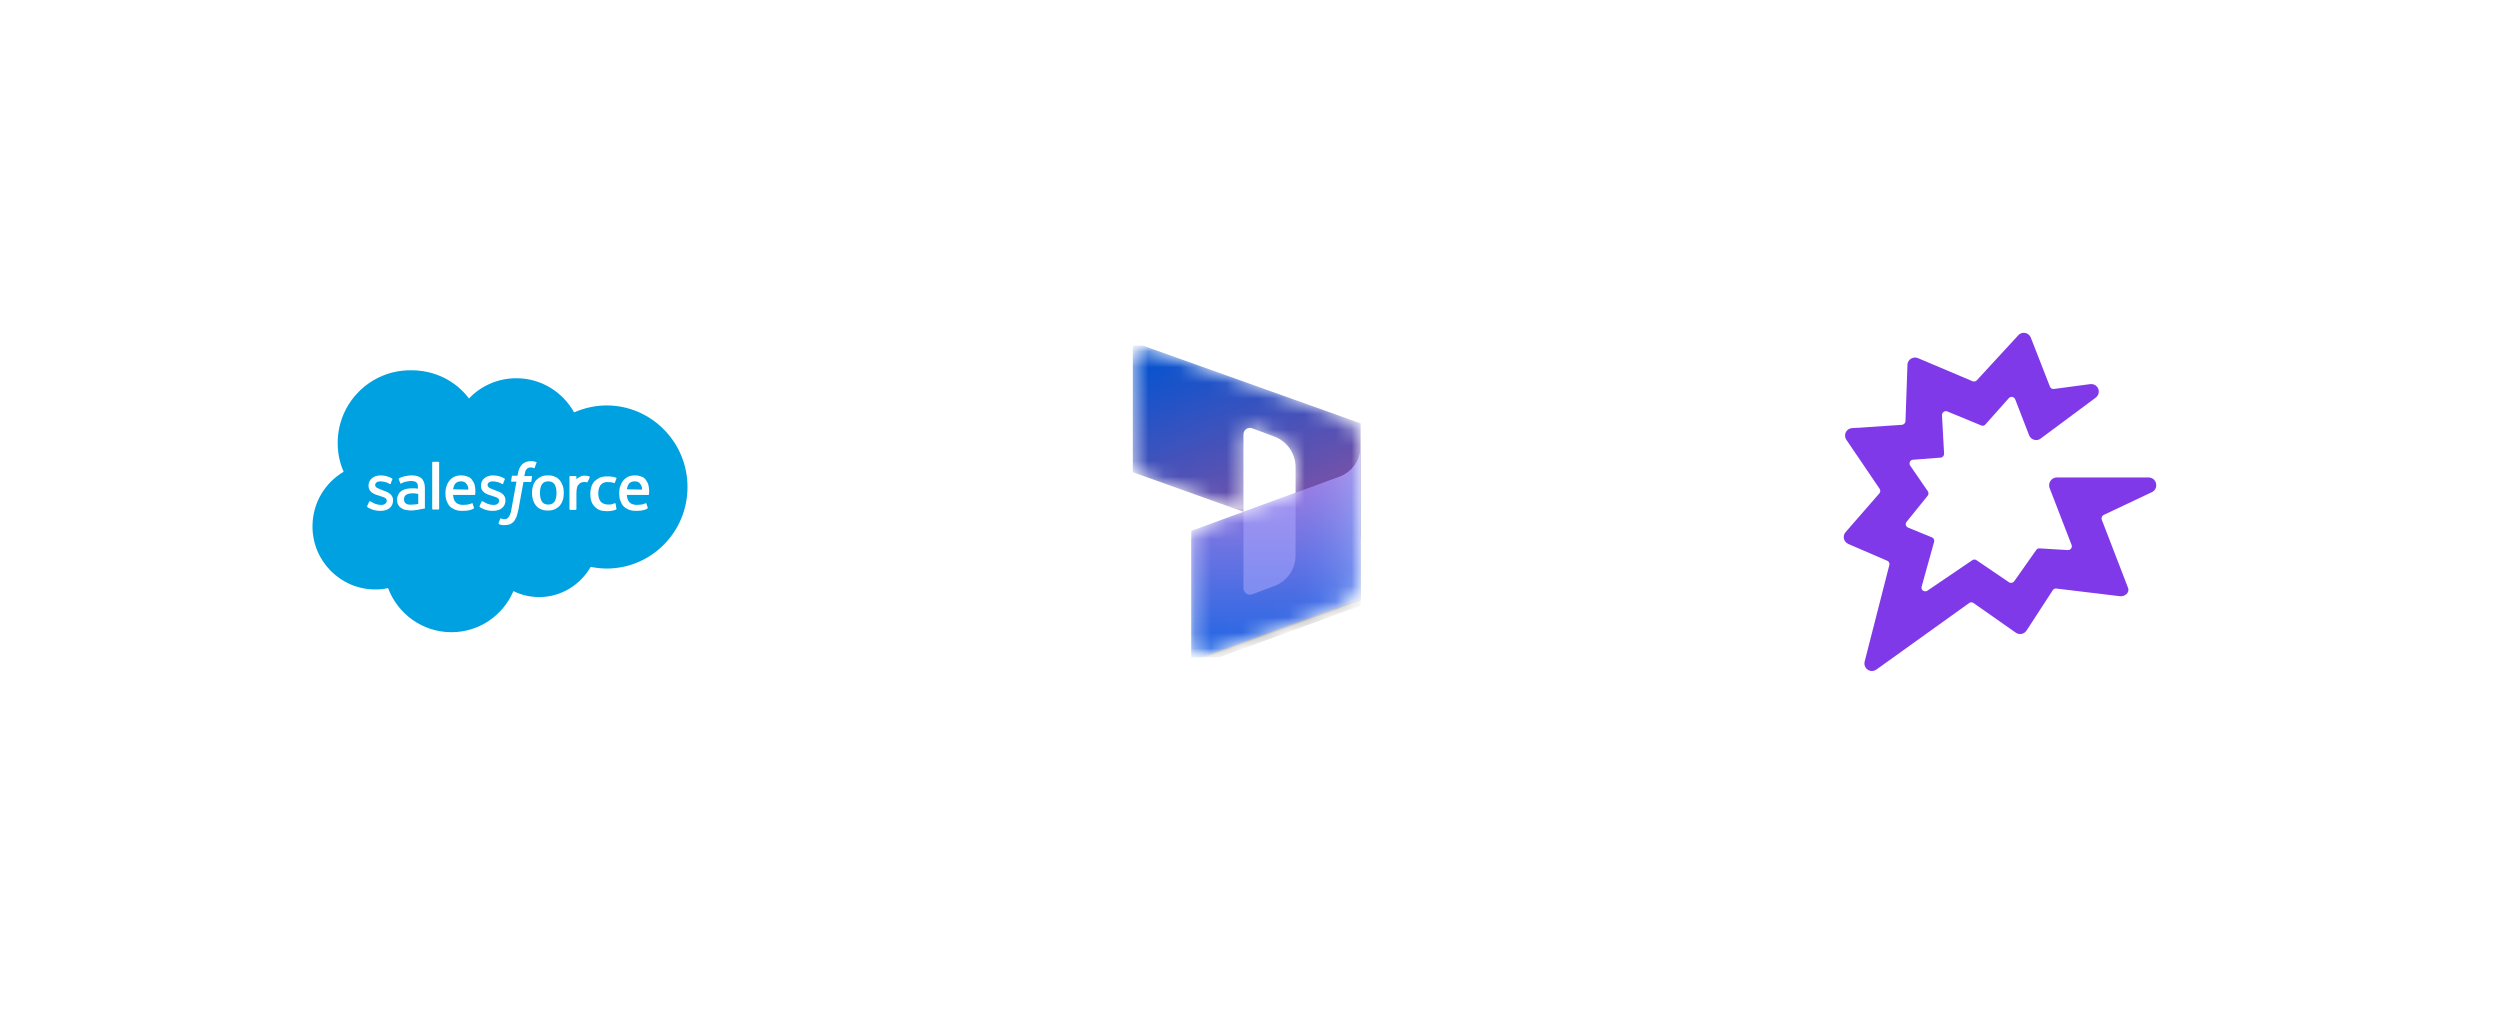 <svg fill="none" height="65" viewBox="0 0 160 65" width="160" xmlns="http://www.w3.org/2000/svg" xmlns:xlink="http://www.w3.org/1999/xlink"><filter id="a" color-interpolation-filters="sRGB" filterUnits="userSpaceOnUse" height="64" width="64" x="0" y=".097"><feFlood flood-opacity="0" result="BackgroundImageFix"/><feColorMatrix in="SourceAlpha" result="hardAlpha" type="matrix" values="0 0 0 0 0 0 0 0 0 0 0 0 0 0 0 0 0 0 127 0"/><feMorphology in="SourceAlpha" operator="dilate" radius="2" result="effect1_dropShadow_3305_14727"/><feOffset/><feGaussianBlur stdDeviation="5"/><feComposite in2="hardAlpha" operator="out"/><feColorMatrix type="matrix" values="0 0 0 0 0.001 0 0 0 0 0.23 0 0 0 0 0.419 0 0 0 0.12 0"/><feBlend in2="BackgroundImageFix" mode="normal" result="effect1_dropShadow_3305_14727"/><feBlend in="SourceGraphic" in2="effect1_dropShadow_3305_14727" mode="normal" result="shape"/></filter><filter id="b" color-interpolation-filters="sRGB" filterUnits="userSpaceOnUse" height="64" width="64" x="48" y=".097"><feFlood flood-opacity="0" result="BackgroundImageFix"/><feColorMatrix in="SourceAlpha" result="hardAlpha" type="matrix" values="0 0 0 0 0 0 0 0 0 0 0 0 0 0 0 0 0 0 127 0"/><feMorphology in="SourceAlpha" operator="dilate" radius="2" result="effect1_dropShadow_3305_14727"/><feOffset/><feGaussianBlur stdDeviation="5"/><feComposite in2="hardAlpha" operator="out"/><feColorMatrix type="matrix" values="0 0 0 0 0.001 0 0 0 0 0.23 0 0 0 0 0.419 0 0 0 0.12 0"/><feBlend in2="BackgroundImageFix" mode="normal" result="effect1_dropShadow_3305_14727"/><feBlend in="SourceGraphic" in2="effect1_dropShadow_3305_14727" mode="normal" result="shape"/></filter><filter id="c" color-interpolation-filters="sRGB" filterUnits="userSpaceOnUse" height="15.35" width="12.432" x="75.45" y="27.839"><feFlood flood-opacity="0" result="BackgroundImageFix"/><feBlend in="SourceGraphic" in2="BackgroundImageFix" mode="normal" result="shape"/><feGaussianBlur result="effect1_foregroundBlur_3305_14727" stdDeviation=".4"/></filter><filter id="d" color-interpolation-filters="sRGB" filterUnits="userSpaceOnUse" height="29.75" width="26.832" x="68.25" y="20.972"><feFlood flood-opacity="0" result="BackgroundImageFix"/><feBlend in="SourceGraphic" in2="BackgroundImageFix" mode="normal" result="shape"/><feGaussianBlur result="effect1_foregroundBlur_3305_14727" stdDeviation="4"/></filter><filter id="e" color-interpolation-filters="sRGB" filterUnits="userSpaceOnUse" height="64" width="64" x="96" y=".097"><feFlood flood-opacity="0" result="BackgroundImageFix"/><feColorMatrix in="SourceAlpha" result="hardAlpha" type="matrix" values="0 0 0 0 0 0 0 0 0 0 0 0 0 0 0 0 0 0 127 0"/><feMorphology in="SourceAlpha" operator="dilate" radius="2" result="effect1_dropShadow_3305_14727"/><feOffset/><feGaussianBlur stdDeviation="5"/><feComposite in2="hardAlpha" operator="out"/><feColorMatrix type="matrix" values="0 0 0 0 0.001 0 0 0 0 0.23 0 0 0 0 0.419 0 0 0 0.12 0"/><feBlend in2="BackgroundImageFix" mode="normal" result="effect1_dropShadow_3305_14727"/><feBlend in="SourceGraphic" in2="effect1_dropShadow_3305_14727" mode="normal" result="shape"/></filter><linearGradient id="f" gradientUnits="userSpaceOnUse" x1="77.926" x2="81.804" y1="21.889" y2="32.04"><stop offset="0" stop-color="#0b53ce"/><stop offset="1" stop-color="#7252aa"/></linearGradient><linearGradient id="g" gradientUnits="userSpaceOnUse" x1="83.362" x2="83.362" y1="41.575" y2="29.475"><stop offset="0" stop-color="#2266e3"/><stop offset="1" stop-color="#ae7fe2"/></linearGradient><linearGradient id="h" gradientUnits="userSpaceOnUse" x1="87.083" x2="82.933" y1="33.928" y2="33.928"><stop offset="0" stop-color="#94b9ff"/><stop offset=".288" stop-color="#94b9ff" stop-opacity=".524"/><stop offset="1" stop-color="#538fff" stop-opacity="0"/></linearGradient><clipPath id="i"><path d="m70 22.097h20v20h-20z"/></clipPath><mask id="j" height="21" maskUnits="userSpaceOnUse" width="20" x="70" y="22"><path d="m90 22.097h-20v20h20z" fill="#fff"/></mask><mask id="k" height="20" maskUnits="userSpaceOnUse" width="16" x="72" y="22"><path d="m87.083 28.565c0-.88-.553-1.666-1.383-1.962l-12.087-4.317c-.543-.194-1.114.208-1.114.785v6.564c0 .352.221.666.553.785l5.417 1.935c.543.194 1.114-.208 1.114-.785v-3.769c0-.291.291-.492.563-.39l1.42.534c.812.306 1.35 1.082 1.35 1.95v1.641l-6.119 2.236c-.329.12-.547.433-.547.783v6.559c0 .579.576.981 1.119.783l8.346-3.049c.822-.3 1.368-1.082 1.368-1.957z" fill="#fff"/></mask><g filter="url(#a)"><rect fill="#fff" height="40" rx="8" shape-rendering="crispEdges" width="40" x="12" y="12.097"/><path d="m30.016 25.501c.764-.806 1.846-1.294 3.034-1.294 1.591 0 2.971.891 3.692 2.186.637-.276 1.337-.446 2.08-.446 2.844 0 5.178 2.334 5.178 5.22 0 2.886-2.313 5.22-5.178 5.22-.34 0-.679-.043-1.019-.106-.658 1.146-1.889 1.931-3.289 1.931-.594 0-1.146-.127-1.655-.382-.658 1.549-2.186 2.631-3.968 2.631-1.846 0-3.438-1.167-4.053-2.822-.276.064-.53.085-.828.085-2.207 0-4.011-1.804-4.011-4.032 0-1.507.806-2.801 1.995-3.501-.255-.573-.382-1.188-.382-1.846 0-2.568 2.08-4.647 4.647-4.647 1.549-.021 2.907.679 3.756 1.804z" fill="#00a1e0"/><g fill="#fff"><path d="m23.502 32.377c-.021.042 0 .042 0 .064.043.043.085.064.127.085.255.127.467.17.722.17.488 0 .806-.255.806-.679 0-.382-.34-.53-.658-.637l-.043-.021c-.233-.085-.446-.148-.446-.318 0-.127.127-.233.318-.233.212 0 .467.064.615.17 0 0 .042.021.064-.021 0-.021.085-.255.106-.276 0-.021 0-.043-.021-.064-.191-.106-.446-.191-.7-.191h-.043c-.446 0-.764.276-.764.658 0 .403.34.552.679.637l.043.021c.233.064.446.127.446.297 0 .149-.127.276-.34.276-.085 0-.34 0-.637-.191-.043-.021-.064-.042-.085-.042s-.042-.021-.064.021z"/><path d="m30.697 32.377c-.021.042 0 .042 0 .064.043.043.085.064.127.085.255.127.467.17.721.17.488 0 .806-.255.806-.679 0-.382-.34-.53-.658-.637l-.043-.021c-.233-.085-.446-.148-.446-.318 0-.127.127-.233.318-.233.212 0 .467.064.615.17 0 0 .042.021.064-.021 0-.021.085-.255.106-.276 0-.021 0-.043-.021-.064-.191-.106-.446-.191-.7-.191h-.043c-.446 0-.764.276-.764.658 0 .403.34.552.679.637l.042.021c.233.064.446.127.446.297 0 .149-.127.276-.34.276-.085 0-.34 0-.637-.191-.042-.021-.064-.042-.085-.042 0 0-.042-.021-.064.021z"/><path d="m36.02 31.103c-.042-.127-.106-.255-.191-.361-.085-.106-.191-.191-.318-.233-.127-.064-.276-.085-.446-.085-.17 0-.318.021-.446.085s-.233.148-.318.233c-.085.106-.148.212-.191.361-.042.127-.064.276-.064.446 0 .148.021.297.064.446.043.127.106.255.191.361.085.106.191.191.318.233.127.064.276.085.446.085.17 0 .318-.021.446-.085.127-.064.233-.127.318-.233.085-.106.148-.212.191-.361.043-.127.064-.276.064-.446 0-.17-.021-.318-.064-.446zm-.403.446c0 .233-.043.424-.127.552-.085.127-.212.191-.403.191-.191 0-.318-.064-.403-.191s-.127-.318-.127-.552.042-.424.127-.552c.085-.127.212-.191.403-.191.191 0 .318.064.403.191.085.127.127.318.127.552z"/><path clip-rule="evenodd" d="m39.394 32.228c-.021-.042-.043-.021-.043-.021-.064.021-.127.043-.191.064-.064.021-.149.021-.234.021-.191 0-.361-.064-.467-.17-.106-.127-.17-.297-.17-.552 0-.233.064-.403.149-.53.106-.127.255-.191.446-.191.17 0 .297.021.424.064 0 0 .042.021.042-.021.043-.106.064-.17.106-.276.021-.021-.021-.042-.021-.042-.064-.021-.17-.064-.276-.064-.085-.021-.191-.021-.318-.021-.17 0-.318.021-.467.085-.127.064-.233.148-.34.233-.085.106-.148.212-.191.361-.042.127-.064.276-.064.446 0 .34.085.615.276.806.191.212.446.297.806.297.212 0 .424-.042.573-.106 0 0 .021-.021.021-.042z" fill-rule="evenodd"/><path clip-rule="evenodd" d="m41.496 31.018c-.043-.127-.127-.255-.17-.318-.085-.106-.17-.17-.255-.191-.106-.042-.255-.085-.403-.085-.17 0-.34.021-.467.085-.127.064-.234.148-.318.255-.085.106-.149.234-.191.361-.043.127-.064.276-.064.446s.021.318.064.446c.042.127.106.255.191.361.085.106.212.17.34.233.148.064.318.085.509.085.403 0 .615-.085.7-.149.021 0 .021-.021.021-.064l-.085-.255c-.021-.042-.043-.021-.043-.021-.106.043-.233.106-.573.106-.212 0-.382-.064-.467-.17-.106-.106-.148-.255-.17-.467h1.379s.042 0 .042-.042c0-.021.043-.297-.042-.615zm-1.379.297c.021-.127.064-.234.106-.318.085-.127.212-.191.403-.191.191 0 .297.064.382.212.064.085.085.191.085.318z" fill-rule="evenodd"/><path clip-rule="evenodd" d="m30.375 31.018c-.043-.127-.127-.255-.17-.318-.085-.106-.17-.17-.255-.191-.106-.042-.255-.085-.403-.085-.17 0-.34.021-.467.085-.127.064-.234.148-.318.255-.085.106-.149.234-.191.361-.043.127-.064.276-.064.446s.021.318.064.446c.042.127.106.255.191.361.085.106.212.17.34.233.148.064.318.085.509.085.403 0 .615-.085.7-.149.021 0 .021-.021.021-.064l-.085-.255c-.021-.042-.043-.021-.043-.021-.106.043-.233.106-.573.106-.212 0-.382-.064-.467-.17-.106-.106-.148-.255-.17-.467h1.379s.042 0 .042-.042c0-.021.043-.297-.042-.615zm-1.379.297c.021-.127.064-.234.106-.318.085-.127.212-.191.403-.191.191 0 .297.064.382.212.064.085.085.191.085.318z" fill-rule="evenodd"/><path d="m26.535 31.252c-.064 0-.127 0-.212 0-.127 0-.233.021-.34.042-.106.021-.212.085-.297.127-.085.064-.148.127-.191.233-.042.085-.085.191-.085.318s.021.233.064.318c.043.085.106.17.191.212.085.064.17.106.276.127s.233.043.361.043c.148 0 .276-.021.424-.043.127-.021.297-.064.34-.064.043-.021.106-.021.106-.021.043 0 .021-.042.021-.042v-1.273c0-.276-.085-.488-.212-.615-.148-.127-.361-.191-.637-.191-.106 0-.276.021-.382.043 0 0-.297.064-.424.148 0 0-.021.021-.021.064l.106.255c.021.042.042.021.042.021s0 0 .021-.021c.276-.148.615-.148.615-.148.148 0 .276.021.34.085.085.064.106.149.106.34v.064c-.106-.021-.212-.021-.212-.021zm-.552.976c-.064-.042-.064-.064-.085-.085-.021-.042-.042-.106-.042-.191 0-.127.042-.212.127-.276 0 0 .127-.106.403-.106.191 0 .382.042.382.042v.637s-.17.043-.382.043c-.276.042-.403-.064-.403-.064z"/><path clip-rule="evenodd" d="m37.74 30.53c.021-.021-.021-.042-.021-.042-.021 0-.148-.043-.233-.043-.17-.021-.276.021-.361.064-.085.042-.191.106-.234.17v-.17c0-.021-.021-.042-.042-.042h-.361c-.021 0-.043.021-.043.042v2.08c0 .021.021.042.043.042h.361c.021 0 .042-.021.042-.042v-1.04c0-.149.021-.276.043-.361.021-.085.064-.148.127-.212.042-.042.106-.085.17-.106.064-.021.127-.021.191-.021.064 0 .149.021.149.021.021 0 .042-.021.042-.042.043-.064.127-.255.127-.297z" fill-rule="evenodd"/><path clip-rule="evenodd" d="m34.325 29.575c-.042-.021-.085-.021-.127-.043-.064 0-.127-.021-.191-.021-.255 0-.446.064-.594.212-.149.149-.233.361-.276.637l-.021.085h-.318s-.042 0-.042.042l-.043.297c0 .021 0 .043.043.043h.297l-.318 1.74c-.021.149-.042.255-.085.34-.021.085-.064.149-.106.191-.043.043-.064.085-.127.106-.042.021-.106.021-.17.021-.043 0-.085 0-.106-.021-.043 0-.043-.021-.085-.021 0 0-.042-.021-.042.021-.021.021-.085.255-.106.276 0 .021 0.0.042.021.064.042.021.064.021.127.043.085.021.148.021.212.021.127 0 .255-.021.34-.042.106-.043.191-.106.255-.17.085-.085.127-.191.191-.318.043-.127.085-.276.127-.467l.318-1.761h.467s.042 0 .042-.043l.043-.297c0-.021 0-.043-.043-.043h-.446s.021-.17.064-.318c.021-.064.064-.106.106-.148.042-.043.064-.064.106-.064.042-.021.085-.021.148-.021.043 0 .085 0 .106.021.043 0 .064.021.064.021.042.021.042 0 .064-.021l.106-.297c.043-.042 0-.064 0-.064z" fill-rule="evenodd"/><path clip-rule="evenodd" d="m28.106 32.568c0 .021-.021.042-.043.042h-.361c-.021 0-.042-.021-.042-.042v-2.971c0-.021.021-.042.042-.042h.361c.021 0 .043.021.043.042z" fill-rule="evenodd"/></g></g><g filter="url(#b)"><rect fill="#fff" height="40" rx="8" shape-rendering="crispEdges" width="40" x="60" y="12.097"/><g clip-path="url(#i)"><g mask="url(#j)"><g mask="url(#k)"><path d="m72.5 21.889 14.583 5.208v7.151c0 .576-.571.979-1.114.785l-3.053-1.09v-4.049c0-.868-.538-1.645-1.351-1.95l-1.42-.533c-.272-.102-.563.099-.563.39v4.952l-7.083-2.53z" fill="url(#f)"/><g filter="url(#c)"><path d="m87.083 28.639c0 .875-.547 1.658-1.368 1.958l-9.465 3.458v8.333l10.833-3.958z" fill="#000" fill-opacity=".24"/></g><g filter="url(#d)"><path d="m87.083 28.972c0 .875-.547 1.658-1.368 1.958l-9.465 3.458v8.333l10.833-3.958z" fill="#000" fill-opacity=".32"/></g><path d="m87.083 28.555c0 .875-.547 1.658-1.368 1.958l-9.465 3.458v8.333l10.833-3.958z" fill="url(#g)"/><path d="m87.083 28.555c0 .875-.547 1.658-1.368 1.958l-9.465 3.458v8.333l10.833-3.958z" fill="url(#h)" opacity=".5"/><path d="m82.917 31.539-3.335 1.22 0 4.887c0 .291.291.492.563.39l1.422-.535c.812-.306 1.349-1.082 1.349-1.95z" fill="#b0adff" opacity=".5"/></g></g></g></g><g filter="url(#e)"><rect fill="#fff" height="40" rx="8" shape-rendering="crispEdges" width="40" x="108" y="12.097"/><path d="m137.507 30.557h-5.867c-.277 0-.504.235-.495.513 0 .05.008.101.025.151l1.412 3.656c.05.126-.017.269-.143.311-.034.008-.067.017-.101.017l-1.807-.109c-.084-.008-.16.034-.21.101l-1.403 1.992c-.076.118-.227.151-.336.076 0 0 0 0-.009 0l-2.076-1.412c-.084-.059-.193-.059-.269 0l-2.874 1.95c-.109.076-.26.05-.336-.059-.042-.059-.05-.135-.033-.202l.798-2.866c.033-.118-.025-.244-.143-.286l-1.521-.622c-.126-.05-.185-.185-.134-.311.008-.025.025-.042.042-.067l1.344-1.664c.068-.084.068-.202.009-.286l-1.126-1.639c-.076-.109-.051-.261.058-.336.034-.025.076-.042.126-.042l1.757-.135c.134-.008.227-.118.227-.252l-.135-2.462c-.008-.135.101-.252.236-.261.033 0 .067.008.1.017l2.177.899c.093.042.202.017.269-.067l1.496-1.681c.093-.101.244-.109.345-.017.025.025.042.05.059.084l.899 2.32c.101.244.387.361.63.261.034-.017.076-.034.101-.059l3.53-2.622c.21-.16.26-.454.101-.672-.101-.143-.278-.218-.454-.193l-2.328.311c-.109.017-.21-.05-.252-.151l-1.227-3.143c-.101-.244-.378-.361-.622-.269-.067.025-.126.067-.177.126l-2.655 2.883c-.068.076-.177.092-.27.059l-3.496-1.479c-.243-.101-.529.008-.638.261-.025.05-.034.109-.034.168l-.126 3.606c-.008.126-.101.218-.227.235l-3.193.21c-.269.017-.463.244-.446.513.009.084.034.168.084.235l2.127 3.135c.059.092.059.21-.017.294l-2.16 2.479c-.177.202-.151.504.042.672.042.034.084.059.126.084l2.496 1.076c.109.042.168.168.134.277l-1.58 6.177c-.067.261.093.521.345.588.143.034.286.008.403-.076l5.942-4.261c.084-.059.193-.059.277 0l2.707 1.899c.218.151.52.101.672-.118l.008-.008 1.69-2.597c.05-.076.142-.118.235-.101l4.042.487c.328.05.656-.227.538-.529l-1.681-4.362c-.05-.126.017-.269.143-.319l3.076-1.454c.453-.227.294-.933-.227-.933z" fill="#8039e9"/></g></svg>